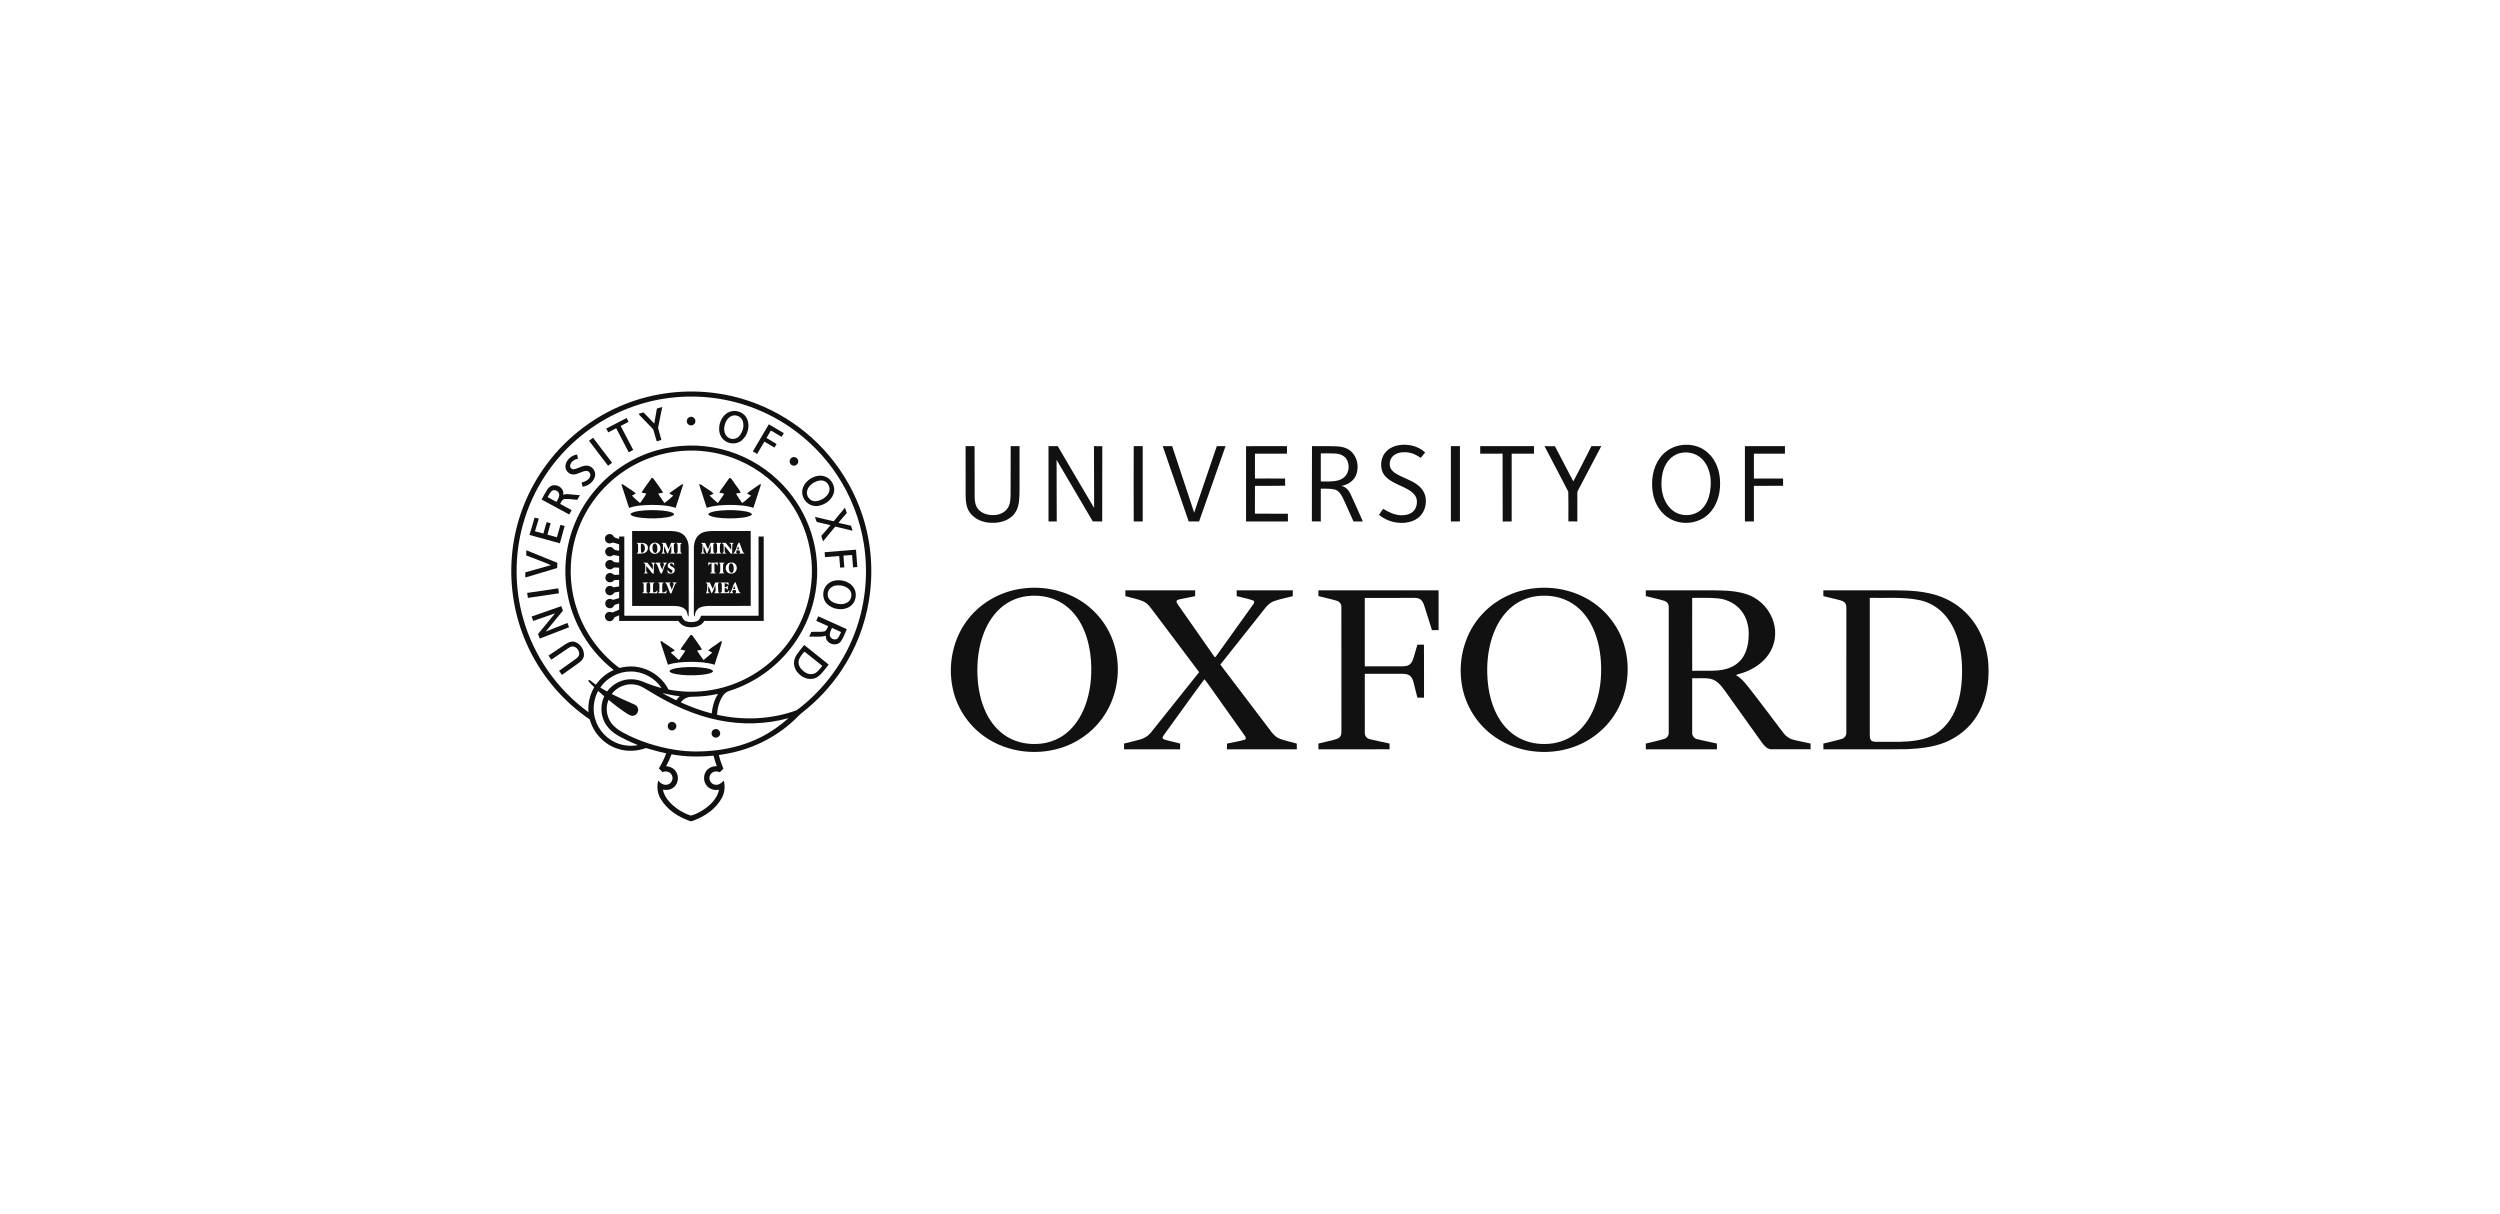 <svg width="206" height="100" viewBox="0 0 206 100" fill="none" xmlns="http://www.w3.org/2000/svg">
<g clip-path="url(#clip0_133_75)">
<path d="M51.438 33.325C53.846 32.354 56.512 32.042 59.081 32.411C62.656 32.91 66.01 34.788 68.324 37.556C69.55 39.01 70.493 40.702 71.079 42.512C71.805 44.74 71.978 47.141 71.605 49.454C71.274 51.523 70.492 53.52 69.323 55.261C68.43 56.597 67.315 57.782 66.043 58.764C65.933 58.849 65.837 58.949 65.74 59.048C64.211 60.602 62.198 61.657 60.06 62.073C59.787 62.129 59.511 62.173 59.235 62.213C59.325 62.599 59.456 62.974 59.607 63.341C59.507 63.44 59.407 63.54 59.307 63.639C59.038 63.489 58.66 63.573 58.52 63.858C58.338 64.173 58.559 64.613 58.918 64.66C59.208 64.714 59.46 64.522 59.642 64.319C59.758 64.794 59.721 65.311 59.482 65.744C59.013 66.621 58.149 67.224 57.239 67.579C57.108 67.621 56.97 67.711 56.832 67.645C55.874 67.312 54.958 66.715 54.438 65.823C54.167 65.375 54.108 64.827 54.235 64.323C54.417 64.549 54.709 64.731 55.008 64.648C55.323 64.572 55.51 64.189 55.37 63.895C55.252 63.604 54.876 63.479 54.603 63.627C54.495 63.529 54.392 63.426 54.29 63.322C54.523 62.922 54.741 62.51 54.897 62.073C54.332 61.962 53.78 61.794 53.227 61.639C52.501 61.903 51.692 61.948 50.951 61.715C49.817 61.378 48.904 60.424 48.598 59.284C46.317 57.734 44.485 55.533 43.378 53.007C42.401 50.795 41.987 48.34 42.172 45.929C42.364 43.346 43.261 40.822 44.735 38.692C46.38 36.299 48.742 34.405 51.438 33.325ZM55.166 32.788C52.529 33.112 49.993 34.197 47.93 35.87C45.605 37.739 43.88 40.346 43.088 43.224C42.384 45.755 42.395 48.479 43.119 51.004C43.986 54.069 45.915 56.817 48.493 58.686C48.429 57.971 48.602 57.244 48.964 56.625C48.789 56.459 48.621 56.287 48.461 56.106C48.5 56.077 48.538 56.049 48.577 56.022C48.742 56.165 48.921 56.292 49.102 56.417C49.471 55.892 49.98 55.47 50.566 55.209C49.405 54.299 48.439 53.139 47.761 51.827C46.864 50.128 46.463 48.17 46.618 46.255C46.77 44.226 47.549 42.251 48.815 40.659C50.152 38.965 52.026 37.701 54.102 37.111C55.818 36.621 57.659 36.58 59.393 36.998C61.152 37.418 62.792 38.312 64.103 39.558C65.215 40.611 66.093 41.912 66.645 43.341C67.232 44.851 67.45 46.5 67.286 48.111C67.096 50.034 66.342 51.894 65.15 53.415C63.877 55.047 62.108 56.29 60.134 56.918C59.918 56.977 59.727 57.109 59.597 57.291C59.262 57.755 59.131 58.333 59.077 58.894C61.245 59.383 63.559 59.29 65.651 58.521C67.912 56.836 69.65 54.456 70.569 51.789C71.337 49.571 71.546 47.163 71.186 44.844C70.87 42.797 70.098 40.824 68.948 39.103C67.336 36.679 64.975 34.759 62.266 33.688C60.026 32.794 57.558 32.489 55.166 32.788ZM55.274 37.273C53.34 37.599 51.514 38.527 50.1 39.884C48.604 41.307 47.567 43.206 47.194 45.237C46.873 46.941 47.01 48.729 47.593 50.363C48.229 52.172 49.403 53.785 50.923 54.953C50.979 54.99 51.037 55.059 51.113 55.025C51.696 54.877 52.315 54.878 52.895 55.041C53.829 55.294 54.646 55.952 55.084 56.817C57.09 57.208 59.216 56.958 61.075 56.106C62.835 55.306 64.349 53.978 65.378 52.341C66.594 50.426 67.111 48.084 66.825 45.835C66.626 44.209 66.011 42.638 65.058 41.306C64.01 39.835 62.558 38.654 60.899 37.94C59.143 37.176 57.161 36.944 55.274 37.273ZM49.463 56.653C49.647 56.763 49.832 56.872 50.02 56.978C50.481 56.347 51.249 55.949 52.034 55.971C52.413 55.969 52.782 56.077 53.126 56.231C53.577 56.418 54.04 56.574 54.513 56.693C53.959 55.858 52.977 55.324 51.973 55.331C50.985 55.321 50.019 55.839 49.463 56.653ZM50.406 57.187C50.959 57.464 51.519 57.726 52.089 57.966C52.254 58.039 52.451 58.103 52.532 58.28C52.672 58.541 52.514 58.902 52.223 58.968C52.008 59.034 51.815 58.891 51.642 58.787C51.118 58.446 50.622 58.065 50.145 57.663C49.921 58.181 49.952 58.799 50.203 59.301C50.438 59.773 50.868 60.113 51.326 60.355C52.646 61.077 54.101 61.533 55.582 61.777C56.751 61.973 57.946 61.956 59.12 61.81C60.353 61.653 61.567 61.311 62.679 60.75C63.514 60.334 64.282 59.794 64.977 59.174C63.098 59.693 61.099 59.741 59.193 59.341C57.196 58.935 55.32 58.07 53.593 57.005C53.195 56.785 52.821 56.487 52.359 56.418C51.63 56.279 50.846 56.591 50.406 57.187ZM49.285 56.932C48.978 57.514 48.851 58.192 48.955 58.844C49.094 59.84 49.766 60.738 50.677 61.161C51.262 61.444 51.933 61.509 52.57 61.401C51.901 61.114 51.223 60.83 50.62 60.415C50.218 60.125 49.882 59.729 49.709 59.261C49.477 58.654 49.517 57.958 49.788 57.371C49.621 57.223 49.456 57.074 49.285 56.932ZM54.577 57.114C54.952 57.321 55.334 57.511 55.718 57.699C55.805 57.58 55.903 57.469 56.013 57.37C55.529 57.32 55.053 57.213 54.577 57.114ZM57.017 57.413C56.66 57.41 56.304 57.58 56.1 57.876C56.919 58.253 57.772 58.56 58.645 58.789C58.701 58.223 58.853 57.654 59.171 57.176C58.463 57.327 57.74 57.408 57.017 57.413ZM54.888 63.128C55.139 63.157 55.394 63.238 55.574 63.424C55.963 63.796 55.951 64.494 55.547 64.85C55.3 65.075 54.944 65.129 54.623 65.072C54.726 65.56 55.03 65.978 55.391 66.311C55.827 66.711 56.351 67.018 56.913 67.205C57.264 67.137 57.588 66.945 57.897 66.765C58.512 66.373 59.098 65.813 59.25 65.071C58.904 65.141 58.518 65.053 58.274 64.788C57.902 64.405 57.931 63.709 58.345 63.368C58.542 63.196 58.808 63.132 59.065 63.131C58.964 62.846 58.864 62.561 58.797 62.266C57.644 62.382 56.475 62.363 55.332 62.158C55.212 62.493 55.062 62.817 54.888 63.128Z" fill="#111111"/>
<path d="M54.128 33.663C54.274 33.616 54.422 33.575 54.57 33.534C54.458 34.109 54.329 34.681 54.226 35.258C54.3 35.592 54.414 35.916 54.503 36.247C54.374 36.285 54.244 36.324 54.116 36.365C54.017 36.073 53.946 35.771 53.856 35.475C53.833 35.372 53.749 35.301 53.681 35.227C53.367 34.908 53.063 34.579 52.748 34.261C52.703 34.211 52.648 34.164 52.627 34.098C52.758 34.055 52.891 34.02 53.022 33.979C53.323 34.282 53.613 34.595 53.911 34.9C53.981 34.488 54.063 34.077 54.128 33.663Z" fill="#111111"/>
<path d="M60.298 33.884C60.795 33.781 61.349 34.041 61.558 34.51C61.821 35.106 61.621 35.859 61.131 36.278C60.812 36.555 60.335 36.608 59.951 36.443C59.541 36.277 59.271 35.854 59.259 35.417C59.218 34.762 59.613 34.016 60.298 33.884ZM60.348 34.255C59.969 34.374 59.758 34.766 59.693 35.136C59.63 35.467 59.712 35.864 60.012 36.056C60.298 36.254 60.715 36.181 60.931 35.913C61.202 35.585 61.342 35.114 61.204 34.7C61.094 34.356 60.693 34.145 60.348 34.255Z" fill="#111111"/>
<path d="M56.825 34.365C57.071 34.264 57.36 34.512 57.293 34.771C57.252 35.029 56.901 35.149 56.712 34.968C56.508 34.805 56.575 34.443 56.825 34.365Z" fill="#111111"/>
<path d="M49.955 35.314C50.514 35.024 51.073 34.733 51.632 34.442C51.686 34.548 51.739 34.654 51.793 34.759C51.575 34.87 51.359 34.984 51.143 35.098C51.488 35.755 51.825 36.417 52.175 37.071C52.054 37.14 51.931 37.206 51.808 37.27C51.462 36.609 51.118 35.948 50.774 35.287C50.556 35.402 50.338 35.517 50.119 35.628C50.064 35.524 50.009 35.419 49.955 35.314Z" fill="#111111"/>
<path d="M62.035 37.195C62.471 36.449 62.911 35.707 63.35 34.963C63.762 35.205 64.174 35.449 64.587 35.691C64.527 35.793 64.466 35.895 64.406 35.997C64.112 35.822 63.817 35.65 63.522 35.477C63.401 35.681 63.284 35.887 63.158 36.089C63.433 36.26 63.718 36.414 63.992 36.589C63.931 36.685 63.873 36.783 63.816 36.88C63.538 36.719 63.261 36.556 62.984 36.391C62.785 36.728 62.587 37.065 62.389 37.402C62.272 37.331 62.154 37.262 62.035 37.195Z" fill="#111111"/>
<path d="M48.535 36.316C48.647 36.236 48.758 36.153 48.869 36.072C49.384 36.763 49.914 37.441 50.434 38.129C50.325 38.212 50.216 38.296 50.107 38.38C49.582 37.693 49.051 37.01 48.535 36.316Z" fill="#111111"/>
<path d="M115.158 36.702C115.948 36.54 116.829 36.723 117.431 37.279C117.317 37.434 117.189 37.578 117.071 37.731C116.725 37.48 116.32 37.297 115.89 37.268C115.519 37.24 115.113 37.299 114.82 37.547C114.537 37.781 114.439 38.2 114.568 38.54C114.645 38.731 114.801 38.878 114.97 38.99C115.536 39.354 116.207 39.523 116.756 39.917C117.117 40.174 117.405 40.559 117.471 41.005C117.547 41.517 117.417 42.071 117.072 42.463C116.821 42.754 116.467 42.938 116.096 43.022C115.24 43.215 114.307 42.982 113.631 42.427C113.744 42.261 113.859 42.095 113.967 41.925C114.401 42.193 114.879 42.423 115.396 42.456C115.736 42.468 116.103 42.415 116.379 42.2C116.688 41.959 116.799 41.532 116.737 41.158C116.679 40.845 116.441 40.605 116.185 40.435C115.573 40.032 114.824 39.862 114.268 39.369C113.705 38.879 113.664 37.956 114.09 37.365C114.341 37.014 114.741 36.792 115.158 36.702Z" fill="#111111"/>
<path d="M138.604 36.67C139.256 36.59 139.945 36.726 140.484 37.11C141.236 37.631 141.642 38.534 141.719 39.426C141.811 40.435 141.579 41.534 140.859 42.282C140.057 43.134 138.671 43.324 137.65 42.771C136.847 42.347 136.341 41.497 136.193 40.618C136.029 39.629 136.179 38.542 136.785 37.721C137.211 37.137 137.887 36.751 138.604 36.67ZM138.406 37.345C138.036 37.441 137.704 37.665 137.468 37.965C137.137 38.379 136.977 38.905 136.924 39.426C136.867 40.005 136.919 40.606 137.146 41.146C137.308 41.535 137.569 41.889 137.919 42.127C138.597 42.602 139.61 42.541 140.211 41.964C140.599 41.598 140.807 41.08 140.901 40.563C141.004 39.956 140.996 39.318 140.799 38.729C140.655 38.297 140.393 37.895 140.019 37.628C139.561 37.295 138.949 37.204 138.406 37.345Z" fill="#111111"/>
<path d="M79.565 36.762C79.811 36.762 80.057 36.765 80.303 36.759C80.318 38.172 80.3 39.586 80.312 41C80.313 41.365 80.395 41.755 80.662 42.022C81.035 42.397 81.607 42.495 82.113 42.422C82.53 42.364 82.931 42.115 83.116 41.728C83.253 41.434 83.263 41.102 83.273 40.783C83.284 39.442 83.269 38.101 83.281 36.76C83.524 36.764 83.766 36.762 84.01 36.762C84.01 37.688 84.009 38.612 84.01 39.538C84 40.153 84.036 40.771 83.956 41.383C83.902 41.805 83.735 42.226 83.416 42.518C82.957 42.953 82.299 43.105 81.683 43.081C81.02 43.064 80.327 42.802 79.926 42.253C79.628 41.848 79.573 41.328 79.568 40.84C79.561 39.481 79.567 38.122 79.565 36.762Z" fill="#111111"/>
<path d="M86.397 36.763C86.651 36.763 86.905 36.762 87.159 36.764C88.159 38.46 89.145 40.166 90.156 41.856C90.16 40.158 90.144 38.46 90.142 36.763C90.37 36.763 90.599 36.76 90.829 36.767C90.819 38.834 90.832 40.902 90.822 42.97C90.562 42.965 90.303 42.971 90.045 42.964C89.056 41.269 88.062 39.578 87.062 37.891C87.064 39.584 87.079 41.277 87.076 42.97C86.85 42.966 86.623 42.967 86.397 42.968C86.397 40.899 86.397 38.831 86.397 36.763Z" fill="#111111"/>
<path d="M93.418 42.971C93.41 40.901 93.41 38.83 93.419 36.76C93.665 36.766 93.913 36.763 94.16 36.764C94.161 38.831 94.161 40.9 94.16 42.968C93.913 42.968 93.665 42.965 93.418 42.971Z" fill="#111111"/>
<path d="M95.809 36.762C96.068 36.762 96.328 36.762 96.587 36.762C97.192 38.589 97.793 40.416 98.399 42.242C99.018 40.414 99.64 38.587 100.265 36.761C100.504 36.763 100.745 36.762 100.985 36.762C100.259 38.83 99.53 40.898 98.805 42.967C98.52 42.968 98.234 42.968 97.948 42.967C97.236 40.898 96.521 38.831 95.809 36.762Z" fill="#111111"/>
<path d="M102.674 36.765C103.798 36.76 104.922 36.769 106.046 36.76C106.054 36.968 106.052 37.176 106.048 37.384C105.169 37.38 104.288 37.384 103.408 37.382C103.407 38.065 103.408 38.747 103.408 39.429C104.236 39.432 105.064 39.423 105.893 39.434C105.887 39.631 105.887 39.827 105.894 40.024C105.066 40.045 104.237 40.028 103.408 40.033C103.406 40.798 103.411 41.563 103.406 42.327C104.312 42.336 105.218 42.327 106.125 42.331C106.124 42.544 106.124 42.756 106.125 42.968C104.974 42.967 103.824 42.97 102.674 42.966C102.677 40.899 102.676 38.832 102.674 36.765Z" fill="#111111"/>
<path d="M108.098 42.963C108.11 40.895 108.091 38.826 108.108 36.758C108.786 36.771 109.464 36.75 110.143 36.777C110.568 36.799 111.019 36.898 111.337 37.203C111.85 37.667 111.987 38.453 111.764 39.093C111.577 39.62 111.053 39.961 110.515 40.041C110.887 40.092 111.142 40.401 111.29 40.723C111.641 41.465 111.963 42.219 112.299 42.967C112.043 42.968 111.786 42.964 111.53 42.971C111.233 42.339 110.971 41.691 110.668 41.061C110.52 40.765 110.333 40.436 109.991 40.339C109.615 40.24 109.219 40.276 108.834 40.268C108.834 41.168 108.834 42.068 108.834 42.967C108.588 42.966 108.343 42.97 108.098 42.963ZM108.834 37.358C108.834 38.13 108.834 38.903 108.834 39.675C109.306 39.668 109.786 39.707 110.248 39.589C110.541 39.515 110.818 39.337 110.97 39.069C111.192 38.69 111.178 38.186 110.941 37.817C110.74 37.521 110.377 37.387 110.031 37.369C109.633 37.346 109.233 37.364 108.834 37.358Z" fill="#111111"/>
<path d="M119.551 36.763C119.8 36.763 120.049 36.763 120.298 36.763C120.298 38.831 120.298 40.899 120.298 42.968C120.049 42.968 119.8 42.968 119.551 42.967C119.551 40.899 119.551 38.831 119.551 36.763Z" fill="#111111"/>
<path d="M121.969 36.764C123.447 36.763 124.924 36.763 126.401 36.763C126.401 36.969 126.401 37.176 126.401 37.382C125.788 37.381 125.175 37.383 124.563 37.381C124.561 39.243 124.562 41.106 124.562 42.968C124.315 42.969 124.068 42.964 123.823 42.973C123.804 41.109 123.826 39.243 123.812 37.379C123.198 37.386 122.583 37.38 121.969 37.382C121.969 37.176 121.969 36.97 121.969 36.764Z" fill="#111111"/>
<path d="M127.268 36.763C127.553 36.764 127.839 36.759 128.125 36.767C128.623 37.736 129.139 38.695 129.64 39.662C130.16 38.708 130.634 37.729 131.134 36.763C131.403 36.762 131.673 36.763 131.944 36.763C131.3 37.989 130.656 39.215 130.013 40.441C129.968 40.513 129.971 40.599 129.972 40.681C129.974 41.443 129.972 42.205 129.973 42.967C129.726 42.967 129.479 42.971 129.233 42.964C129.234 42.148 129.246 41.331 129.227 40.516C128.589 39.258 127.914 38.018 127.268 36.763Z" fill="#111111"/>
<path d="M143.781 36.763C144.881 36.763 145.98 36.763 147.079 36.763C147.078 36.969 147.078 37.176 147.079 37.382C146.227 37.382 145.375 37.382 144.522 37.382C144.522 38.064 144.523 38.746 144.522 39.429C145.323 39.433 146.125 39.423 146.927 39.433C146.921 39.631 146.921 39.83 146.926 40.028C146.125 40.039 145.323 40.029 144.522 40.033C144.523 41.011 144.522 41.989 144.522 42.968C144.275 42.968 144.028 42.968 143.781 42.968C143.781 40.899 143.781 38.831 143.781 36.763Z" fill="#111111"/>
<path d="M46.597 38.348C46.666 37.88 47.094 37.513 47.555 37.451C47.582 37.567 47.604 37.683 47.625 37.8C47.337 37.849 47.038 38.041 46.98 38.345C46.94 38.535 47.136 38.712 47.322 38.663C47.67 38.59 47.976 38.353 48.343 38.366C48.782 38.369 49.139 38.837 49.024 39.262C48.903 39.72 48.465 40.039 48.01 40.111C47.982 39.995 47.954 39.88 47.924 39.765C48.201 39.688 48.519 39.562 48.621 39.266C48.713 39.051 48.53 38.776 48.291 38.802C47.929 38.832 47.626 39.088 47.259 39.097C46.874 39.113 46.534 38.728 46.597 38.348Z" fill="#111111"/>
<path d="M65.264 37.698C65.487 37.577 65.789 37.765 65.777 38.019C65.788 38.288 65.448 38.473 65.229 38.316C64.999 38.182 65.021 37.805 65.264 37.698Z" fill="#111111"/>
<path d="M67.232 39.244C67.488 39.175 67.768 39.174 68.015 39.276C68.55 39.487 68.879 40.14 68.684 40.69C68.498 41.221 67.977 41.59 67.434 41.683C67.018 41.758 66.57 41.576 66.328 41.228C66.114 40.942 66.038 40.553 66.155 40.212C66.315 39.73 66.754 39.381 67.232 39.244ZM67.396 39.625C66.996 39.746 66.598 40.035 66.501 40.462C66.402 40.88 66.768 41.337 67.204 41.3C67.628 41.265 68.049 41.024 68.265 40.652C68.453 40.334 68.336 39.892 68.029 39.694C67.844 39.57 67.604 39.567 67.396 39.625Z" fill="#111111"/>
<path d="M53.682 39.401C53.712 39.398 53.772 39.391 53.802 39.388C54.092 39.781 54.379 40.177 54.646 40.586C54.51 40.619 54.373 40.645 54.237 40.675C54.389 40.946 54.579 41.193 54.75 41.452C55.008 41.265 55.251 41.057 55.481 40.838C55.376 40.783 55.268 40.736 55.166 40.676C55.178 40.602 55.252 40.569 55.304 40.528C55.559 40.352 55.813 40.174 56.065 39.994C56.135 39.943 56.211 39.896 56.302 39.895C56.106 40.551 55.879 41.197 55.671 41.849C55.025 41.629 54.332 41.611 53.656 41.605C53.045 41.624 52.416 41.641 51.835 41.851C51.616 41.203 51.403 40.554 51.197 39.901C51.366 39.891 51.481 40.034 51.616 40.111C51.873 40.302 52.172 40.443 52.397 40.674C52.288 40.725 52.175 40.77 52.076 40.84C52.276 41.066 52.517 41.252 52.74 41.455C52.922 41.2 53.118 40.95 53.258 40.669C53.124 40.644 52.989 40.621 52.857 40.587C53.113 40.179 53.41 39.798 53.682 39.401Z" fill="#111111"/>
<path d="M59.523 40.202C59.715 39.93 59.91 39.659 60.1 39.385C60.282 39.38 60.336 39.583 60.437 39.697C60.632 40.002 60.884 40.272 61.042 40.599C60.91 40.622 60.779 40.644 60.648 40.67C60.788 40.948 60.989 41.188 61.154 41.45C61.418 41.271 61.654 41.054 61.889 40.84C61.782 40.781 61.671 40.729 61.56 40.677C61.67 40.527 61.843 40.447 61.988 40.337C62.197 40.197 62.392 40.036 62.609 39.909C62.635 39.908 62.687 39.906 62.713 39.905C62.505 40.554 62.288 41.2 62.078 41.848C61.445 41.632 60.767 41.613 60.104 41.605C59.478 41.619 58.836 41.642 58.238 41.849C58.027 41.2 57.812 40.554 57.604 39.905C57.794 39.894 57.926 40.065 58.082 40.15C58.318 40.33 58.604 40.451 58.798 40.678C58.687 40.726 58.577 40.777 58.47 40.834C58.686 41.037 58.898 41.246 59.127 41.432L59.167 41.429C59.35 41.196 59.5 40.941 59.672 40.7C59.553 40.628 59.411 40.625 59.278 40.601C59.328 40.45 59.434 40.33 59.523 40.202Z" fill="#111111"/>
<path d="M45.089 40.349C45.208 40.161 45.395 39.994 45.628 39.984C46.055 39.935 46.522 40.33 46.403 40.78C46.605 40.679 46.833 40.725 47.049 40.74C47.296 40.763 47.544 40.78 47.791 40.806C47.712 40.928 47.641 41.055 47.575 41.185C47.233 41.167 46.892 41.102 46.55 41.116C46.332 41.129 46.249 41.359 46.156 41.521C46.474 41.689 46.788 41.864 47.104 42.037C47.039 42.157 46.973 42.276 46.904 42.394C46.148 41.978 45.389 41.566 44.627 41.16C44.777 40.888 44.921 40.611 45.089 40.349ZM45.468 40.452C45.312 40.59 45.232 40.79 45.123 40.963C45.365 41.096 45.609 41.227 45.854 41.358C45.949 41.176 46.073 40.995 46.082 40.782C46.088 40.493 45.704 40.269 45.468 40.452Z" fill="#111111"/>
<path d="M69.624 41.832C69.678 41.977 69.727 42.124 69.777 42.271C69.557 42.549 69.296 42.795 69.091 43.085C69.436 43.157 69.781 43.234 70.124 43.319C70.164 43.458 70.21 43.596 70.255 43.734C69.78 43.616 69.305 43.502 68.829 43.39C68.495 43.794 68.152 44.191 67.824 44.6C67.764 44.455 67.715 44.306 67.674 44.155C67.933 43.867 68.183 43.57 68.433 43.273C68.06 43.178 67.68 43.112 67.31 43.01C67.227 42.888 67.209 42.727 67.154 42.589C67.671 42.704 68.182 42.846 68.701 42.951C68.998 42.57 69.324 42.211 69.624 41.832Z" fill="#111111"/>
<path d="M52.672 42.102C53.311 42.016 53.959 42.013 54.6 42.074C54.883 42.109 55.174 42.139 55.436 42.26C55.517 42.284 55.59 42.4 55.49 42.454C55.319 42.567 55.108 42.596 54.909 42.635C54.261 42.732 53.599 42.737 52.945 42.679C52.659 42.648 52.367 42.616 52.1 42.504C52.027 42.48 51.985 42.413 51.938 42.359C52.136 42.175 52.418 42.148 52.672 42.102Z" fill="#111111"/>
<path d="M58.454 42.272C58.732 42.133 59.05 42.106 59.354 42.069C60.056 42.011 60.769 42.013 61.463 42.142C61.645 42.189 61.875 42.211 61.971 42.398C61.752 42.577 61.462 42.61 61.192 42.653C60.471 42.742 59.737 42.741 59.018 42.638C58.808 42.595 58.576 42.572 58.401 42.436C58.328 42.386 58.396 42.297 58.454 42.272Z" fill="#111111"/>
<path d="M43.629 44.08C43.771 43.602 43.916 43.125 44.054 42.646C44.169 42.675 44.284 42.705 44.398 42.736C44.294 43.084 44.188 43.43 44.083 43.776C44.315 43.835 44.545 43.901 44.776 43.965C44.869 43.65 44.94 43.328 45.053 43.021C45.16 43.054 45.267 43.087 45.374 43.119C45.286 43.432 45.197 43.744 45.109 44.057C45.37 44.125 45.63 44.2 45.891 44.271C45.985 43.93 46.085 43.592 46.177 43.251C46.294 43.28 46.41 43.312 46.526 43.343C46.4 43.819 46.265 44.293 46.135 44.768C45.301 44.535 44.464 44.312 43.629 44.08Z" fill="#111111"/>
<path d="M52.086 43.752C53.062 43.752 54.039 43.752 55.015 43.752C55.407 43.758 55.828 43.751 56.175 43.96C56.574 44.195 56.744 44.677 56.746 45.12C56.752 46.91 56.745 48.7 56.749 50.489C56.75 50.602 56.745 50.715 56.729 50.826C56.618 50.661 56.655 50.437 56.519 50.282C56.286 49.969 55.858 49.94 55.501 49.93C54.363 49.926 53.225 49.927 52.088 49.929C52.084 47.87 52.088 45.811 52.086 43.752ZM52.462 44.732C52.489 44.762 52.543 44.822 52.57 44.852C52.587 45.051 52.582 45.252 52.575 45.452C52.586 45.535 52.489 45.563 52.446 45.615C52.695 45.607 52.971 45.66 53.194 45.52C53.452 45.367 53.464 44.916 53.176 44.788C52.951 44.696 52.699 44.741 52.462 44.732ZM53.778 44.753C53.448 44.889 53.415 45.424 53.74 45.584C54.033 45.752 54.446 45.521 54.423 45.175C54.457 44.841 54.069 44.605 53.778 44.753ZM54.505 44.733C54.549 44.785 54.653 44.812 54.637 44.898C54.638 45.08 54.626 45.261 54.606 45.442C54.609 45.524 54.529 45.564 54.481 45.617C54.607 45.618 54.735 45.622 54.859 45.596C54.825 45.576 54.756 45.537 54.721 45.518C54.701 45.346 54.715 45.172 54.721 45C54.829 45.191 54.883 45.407 54.979 45.604C54.995 45.602 55.028 45.598 55.044 45.597C55.145 45.382 55.204 45.15 55.315 44.94C55.32 45.133 55.319 45.327 55.316 45.52C55.283 45.544 55.219 45.589 55.186 45.612C55.344 45.617 55.501 45.617 55.659 45.616C55.631 45.586 55.574 45.525 55.545 45.495C55.526 45.281 55.52 45.064 55.526 44.849C55.556 44.819 55.616 44.76 55.646 44.73C55.529 44.731 55.412 44.732 55.296 44.731C55.227 44.91 55.157 45.089 55.09 45.268C55.006 45.09 54.927 44.91 54.849 44.73C54.734 44.731 54.62 44.732 54.505 44.733ZM55.714 44.733C55.886 44.819 55.83 45.017 55.84 45.172C55.83 45.328 55.886 45.524 55.716 45.616C55.875 45.616 56.033 45.616 56.191 45.617C56.163 45.587 56.107 45.527 56.078 45.497C56.062 45.282 56.064 45.064 56.077 44.849C56.106 44.823 56.164 44.771 56.193 44.744C56.033 44.727 55.873 44.728 55.714 44.733ZM53.011 46.365C53.06 46.419 53.158 46.446 53.163 46.529C53.182 46.735 53.169 46.942 53.158 47.148C53.127 47.173 53.066 47.221 53.035 47.245C53.163 47.253 53.292 47.253 53.419 47.235C53.146 47.161 53.286 46.829 53.252 46.627C53.431 46.825 53.586 47.045 53.753 47.253C53.781 47.258 53.837 47.269 53.865 47.274C53.898 46.999 53.843 46.716 53.904 46.445L54.025 46.408C53.904 46.338 53.762 46.368 53.629 46.367C53.872 46.452 53.775 46.729 53.795 46.924C53.634 46.744 53.489 46.551 53.337 46.364C53.228 46.365 53.12 46.364 53.011 46.365ZM54.053 46.426C54.282 46.647 54.263 47.039 54.468 47.268L54.528 47.254C54.689 46.964 54.707 46.581 54.979 46.365C54.856 46.365 54.732 46.365 54.609 46.364C54.638 46.39 54.696 46.442 54.725 46.468C54.682 46.629 54.623 46.785 54.566 46.942C54.481 46.785 54.425 46.616 54.364 46.449C54.396 46.429 54.462 46.389 54.493 46.369C54.335 46.365 54.177 46.365 54.019 46.359C54.027 46.375 54.045 46.409 54.053 46.426ZM55.138 46.396C55.007 46.471 54.968 46.677 55.083 46.782C55.174 46.86 55.29 46.901 55.382 46.978C55.445 47.061 55.397 47.201 55.285 47.202C55.141 47.19 55.093 47.029 54.985 46.956C54.995 47.046 55.011 47.135 55.028 47.224C55.162 47.261 55.312 47.298 55.443 47.232C55.589 47.172 55.651 46.976 55.569 46.843C55.483 46.716 55.307 46.698 55.213 46.581C55.158 46.48 55.29 46.372 55.382 46.429C55.451 46.485 55.502 46.56 55.561 46.626C55.554 46.542 55.547 46.458 55.539 46.373C55.406 46.352 55.259 46.318 55.138 46.396ZM52.901 48.008C52.934 48.029 53 48.071 53.033 48.093C53.042 48.323 53.041 48.554 53.035 48.784C52.99 48.813 52.945 48.843 52.901 48.872C53.064 48.886 53.227 48.885 53.391 48.884C53.353 48.84 53.302 48.806 53.277 48.754C53.26 48.535 53.272 48.316 53.274 48.098C53.317 48.065 53.36 48.032 53.403 47.998C53.235 47.996 53.068 47.995 52.901 48.008ZM53.442 48.004C53.484 48.031 53.526 48.059 53.569 48.087C53.578 48.317 53.591 48.55 53.566 48.78C53.535 48.803 53.471 48.848 53.439 48.87C53.67 48.895 53.903 48.878 54.135 48.887C54.156 48.798 54.174 48.708 54.189 48.618C54.094 48.742 53.987 48.854 53.815 48.806C53.81 48.589 53.8 48.37 53.815 48.152C53.813 48.074 53.898 48.043 53.942 47.993C53.775 47.998 53.608 47.996 53.442 48.004ZM54.205 48.002C54.247 48.033 54.29 48.065 54.333 48.097C54.336 48.317 54.347 48.538 54.331 48.758C54.3 48.788 54.236 48.85 54.205 48.881C54.437 48.884 54.669 48.884 54.902 48.883C54.918 48.795 54.933 48.707 54.946 48.619C54.853 48.742 54.747 48.851 54.578 48.812C54.57 48.593 54.561 48.373 54.575 48.155C54.571 48.076 54.657 48.043 54.701 47.993C54.535 47.998 54.37 47.998 54.205 48.002ZM54.786 47.995C54.841 48.048 54.912 48.092 54.94 48.168C55.04 48.404 55.124 48.647 55.216 48.886C55.242 48.89 55.294 48.899 55.319 48.902C55.422 48.657 55.505 48.403 55.618 48.161C55.65 48.089 55.722 48.047 55.778 47.995C55.649 47.998 55.521 47.998 55.392 47.997C55.426 48.022 55.492 48.069 55.526 48.094C55.469 48.26 55.413 48.427 55.356 48.593C55.285 48.429 55.223 48.26 55.157 48.093C55.188 48.069 55.249 48.02 55.279 47.996C55.114 47.998 54.95 47.999 54.786 47.995Z" fill="#111111"/>
<path d="M57.624 44.048C57.936 43.785 58.365 43.762 58.754 43.753C59.789 43.75 60.824 43.753 61.859 43.752C61.861 45.809 61.855 47.866 61.861 49.923C60.861 49.934 59.861 49.925 58.86 49.928C58.476 49.933 58.073 49.9 57.709 50.047C57.479 50.137 57.309 50.355 57.277 50.599C57.248 50.665 57.276 50.775 57.194 50.806C57.18 50.736 57.173 50.667 57.174 50.596C57.177 48.79 57.173 46.983 57.176 45.176C57.173 44.764 57.292 44.316 57.624 44.048ZM57.758 44.732C57.804 44.768 57.847 44.807 57.886 44.85C57.894 45.047 57.878 45.243 57.857 45.439C57.861 45.521 57.783 45.562 57.736 45.617C57.852 45.616 57.967 45.616 58.083 45.617L58.086 45.578C58.057 45.563 58 45.53 57.971 45.514C57.953 45.343 57.965 45.17 57.974 44.998C58.079 45.19 58.134 45.403 58.228 45.6C58.245 45.6 58.278 45.599 58.294 45.598C58.394 45.383 58.456 45.151 58.566 44.94C58.57 45.134 58.57 45.327 58.566 45.521C58.534 45.544 58.471 45.59 58.439 45.612C58.596 45.617 58.754 45.617 58.912 45.616C58.883 45.586 58.825 45.525 58.796 45.495C58.776 45.279 58.772 45.062 58.776 44.845C58.808 44.817 58.872 44.76 58.904 44.732C58.785 44.732 58.666 44.732 58.547 44.731C58.479 44.905 58.413 45.08 58.347 45.254C58.248 45.089 58.178 44.91 58.105 44.734C57.989 44.731 57.873 44.732 57.758 44.732ZM58.973 44.732C59 44.763 59.054 44.826 59.082 44.858C59.095 45.069 59.096 45.283 59.081 45.495C59.052 45.525 58.993 45.585 58.963 45.616C59.125 45.616 59.286 45.616 59.449 45.617C59.419 45.587 59.359 45.528 59.329 45.498C59.313 45.284 59.314 45.068 59.328 44.853C59.358 44.823 59.417 44.762 59.446 44.731C59.289 44.731 59.13 44.731 58.973 44.732ZM59.47 44.735C59.522 44.771 59.571 44.812 59.615 44.858C59.639 45.035 59.63 45.215 59.625 45.392C59.639 45.492 59.581 45.563 59.493 45.602C59.625 45.625 59.761 45.624 59.892 45.592C59.851 45.578 59.77 45.548 59.728 45.533C59.708 45.356 59.706 45.177 59.714 44.999C59.839 45.135 59.95 45.285 60.063 45.432C60.136 45.522 60.199 45.644 60.333 45.641C60.339 45.392 60.324 45.144 60.343 44.896C60.336 44.811 60.43 44.784 60.477 44.732C60.346 44.731 60.215 44.732 60.085 44.734C60.135 44.769 60.185 44.805 60.233 44.843C60.258 44.992 60.249 45.144 60.254 45.294C60.094 45.109 59.947 44.914 59.789 44.728C59.682 44.73 59.576 44.732 59.47 44.735ZM60.412 45.616C60.535 45.617 60.658 45.615 60.782 45.611C60.749 45.591 60.684 45.548 60.651 45.527C60.67 45.468 60.689 45.409 60.707 45.35C60.781 45.349 60.855 45.347 60.928 45.346C60.95 45.408 60.97 45.47 60.991 45.533C60.963 45.553 60.906 45.592 60.877 45.611C61.036 45.618 61.195 45.617 61.355 45.615C61.3 45.561 61.228 45.519 61.203 45.443C61.102 45.204 61.035 44.953 60.93 44.715L60.866 44.721C60.675 44.997 60.682 45.393 60.412 45.616ZM58.367 46.335C58.364 46.436 58.362 46.537 58.362 46.638C58.422 46.529 58.495 46.426 58.632 46.421C58.638 46.665 58.638 46.909 58.63 47.152C58.594 47.174 58.523 47.219 58.487 47.242C58.666 47.254 58.846 47.254 59.026 47.241C58.988 47.219 58.911 47.175 58.873 47.154C58.865 46.909 58.864 46.665 58.872 46.421C59.006 46.423 59.077 46.532 59.145 46.632C59.145 46.536 59.141 46.441 59.134 46.345C58.879 46.367 58.619 46.388 58.367 46.335ZM59.217 46.368C59.26 46.402 59.304 46.436 59.348 46.47C59.344 46.691 59.362 46.913 59.34 47.133C59.311 47.162 59.255 47.219 59.227 47.248C59.388 47.251 59.549 47.252 59.71 47.244C59.679 47.22 59.616 47.173 59.585 47.149C59.581 46.941 59.573 46.732 59.585 46.524C59.575 46.444 59.665 46.415 59.707 46.364C59.543 46.364 59.38 46.363 59.217 46.368ZM60.025 46.407C59.786 46.543 59.726 46.901 59.9 47.112C60.058 47.307 60.382 47.321 60.566 47.155C60.759 46.976 60.764 46.628 60.565 46.452C60.42 46.323 60.191 46.316 60.025 46.407ZM58.146 47.996C58.216 48.052 58.31 48.106 58.28 48.213C58.255 48.438 58.313 48.704 58.148 48.887C58.266 48.884 58.387 48.895 58.501 48.859C58.246 48.803 58.385 48.481 58.37 48.3C58.492 48.487 58.533 48.713 58.644 48.906C58.792 48.688 58.845 48.424 58.954 48.187C58.924 48.416 59.06 48.719 58.846 48.884C59.001 48.884 59.155 48.883 59.309 48.881C59.281 48.856 59.224 48.809 59.195 48.785C59.157 48.558 59.173 48.326 59.164 48.096C59.211 48.063 59.257 48.03 59.304 47.998C59.181 47.998 59.058 47.998 58.935 48.001C58.869 48.179 58.8 48.355 58.735 48.533C58.645 48.357 58.572 48.174 58.487 47.995C58.374 47.998 58.26 47.998 58.146 47.996ZM59.352 47.997C59.382 48.023 59.444 48.074 59.476 48.1C59.478 48.32 59.49 48.54 59.473 48.759C59.438 48.789 59.369 48.849 59.335 48.879C59.578 48.886 59.821 48.885 60.064 48.881C60.079 48.791 60.093 48.701 60.104 48.612C60.047 48.671 59.997 48.738 59.939 48.797C59.866 48.806 59.792 48.811 59.719 48.811C59.713 48.69 59.711 48.568 59.711 48.447C59.829 48.444 59.91 48.518 59.971 48.61C59.974 48.49 59.975 48.371 59.973 48.252C59.906 48.334 59.823 48.391 59.714 48.395C59.711 48.287 59.71 48.179 59.709 48.071C59.86 48.036 59.958 48.132 60.033 48.248C60.032 48.166 60.031 48.084 60.03 48.002C59.804 47.995 59.578 47.998 59.352 47.997ZM60.099 48.882C60.215 48.883 60.33 48.883 60.446 48.882C60.409 48.849 60.372 48.817 60.334 48.785C60.353 48.728 60.371 48.671 60.39 48.614C60.464 48.615 60.54 48.616 60.616 48.616C60.66 48.711 60.666 48.806 60.593 48.888C60.741 48.884 60.889 48.882 61.038 48.876C60.976 48.823 60.899 48.777 60.876 48.693C60.777 48.449 60.702 48.195 60.598 47.953C60.334 48.2 60.384 48.645 60.099 48.882Z" fill="#111111"/>
<path d="M49.924 44.159C50.065 43.954 50.411 43.948 50.542 44.166C50.629 44.348 50.852 44.344 51.017 44.406C51.017 44.357 51.016 44.26 51.016 44.211C51.157 44.211 51.3 44.211 51.443 44.211C51.444 46.386 51.442 48.562 51.444 50.738C53.017 50.736 54.59 50.738 56.163 50.737C56.235 50.921 56.328 51.124 56.531 51.193C56.807 51.287 57.119 51.287 57.396 51.195C57.602 51.129 57.699 50.924 57.772 50.737C59.349 50.735 60.928 50.742 62.506 50.734C62.501 48.559 62.505 46.385 62.504 44.211C62.646 44.211 62.788 44.211 62.93 44.21C62.932 46.528 62.931 48.846 62.931 51.164C61.298 51.165 59.666 51.162 58.034 51.165C57.77 51.632 57.178 51.748 56.687 51.668C56.363 51.631 56.068 51.443 55.899 51.165C54.272 51.164 52.646 51.161 51.019 51.166C51.016 51.011 51.016 50.857 51.016 50.702C50.885 50.755 50.755 50.81 50.628 50.871C50.568 51.061 50.392 51.227 50.18 51.187C49.911 51.159 49.752 50.819 49.906 50.596C50.019 50.405 50.274 50.376 50.46 50.472C50.646 50.395 50.833 50.316 51.017 50.233C51.016 50.063 51.016 49.894 51.016 49.725C50.89 49.763 50.764 49.802 50.639 49.844C50.562 50.016 50.387 50.162 50.187 50.116C49.907 50.079 49.766 49.705 49.952 49.492C50.083 49.316 50.34 49.313 50.512 49.431C50.681 49.382 50.847 49.331 51.016 49.28C51.017 49.105 51.016 48.93 51.017 48.755C50.888 48.776 50.76 48.797 50.632 48.82C50.536 48.965 50.374 49.092 50.189 49.047C49.909 49.006 49.774 48.63 49.963 48.419C50.108 48.23 50.391 48.248 50.559 48.397C50.711 48.373 50.864 48.346 51.016 48.32C51.016 48.141 51.016 47.962 51.017 47.784C50.882 47.788 50.748 47.793 50.614 47.8C50.472 47.997 50.161 48.058 49.989 47.865C49.777 47.663 49.902 47.264 50.191 47.218C50.353 47.172 50.487 47.284 50.613 47.367C50.747 47.373 50.882 47.361 51.016 47.356C51.016 47.163 51.016 46.97 51.017 46.777C50.874 46.769 50.731 46.762 50.588 46.759C50.48 46.86 50.34 46.95 50.184 46.909C49.933 46.867 49.789 46.548 49.928 46.333C50.04 46.124 50.354 46.073 50.52 46.247C50.646 46.387 50.85 46.324 51.016 46.348C51.016 46.169 51.016 45.992 51.017 45.814C50.859 45.785 50.703 45.755 50.545 45.731C50.428 45.815 50.281 45.885 50.136 45.829C49.9 45.762 49.789 45.45 49.93 45.25C50.053 45.042 50.385 45.006 50.537 45.201C50.64 45.366 50.851 45.338 51.017 45.378C51.016 45.203 51.016 45.028 51.016 44.852C50.846 44.805 50.681 44.743 50.51 44.705C50.379 44.733 50.246 44.819 50.108 44.758C49.866 44.684 49.764 44.356 49.924 44.159Z" fill="#111111"/>
<path d="M52.812 44.797C53.168 44.763 53.226 45.266 53.041 45.479C52.992 45.542 52.837 45.59 52.82 45.48C52.796 45.253 52.813 45.024 52.812 44.797Z" fill="#111111"/>
<path d="M53.885 44.802C54.023 44.724 54.132 44.895 54.149 45.012C54.174 45.184 54.202 45.404 54.072 45.541C53.929 45.632 53.803 45.46 53.784 45.333C53.753 45.159 53.731 44.926 53.885 44.802Z" fill="#111111"/>
<path d="M60.725 45.263C60.756 45.179 60.789 45.096 60.822 45.013C60.849 45.099 60.877 45.186 60.905 45.272C60.844 45.269 60.784 45.266 60.725 45.263Z" fill="#111111"/>
<path d="M67.949 45.503C68.811 45.436 69.672 45.356 70.535 45.295C70.563 45.771 70.611 46.246 70.647 46.721C70.529 46.731 70.411 46.74 70.293 46.75C70.266 46.41 70.237 46.07 70.212 45.73C69.975 45.746 69.739 45.771 69.502 45.78C69.514 46.104 69.552 46.426 69.575 46.748C69.459 46.757 69.343 46.767 69.228 46.775C69.204 46.454 69.177 46.135 69.151 45.815C68.761 45.85 68.371 45.88 67.981 45.909C67.971 45.773 67.96 45.638 67.949 45.503Z" fill="#111111"/>
<path d="M43.372 45.341C44.225 45.682 45.075 46.032 45.927 46.376C45.922 46.519 45.917 46.661 45.91 46.804C45.036 47.068 44.161 47.328 43.286 47.587C43.286 47.445 43.287 47.303 43.285 47.161C43.987 46.959 44.691 46.769 45.393 46.567C44.729 46.272 44.037 46.039 43.362 45.768C43.365 45.626 43.369 45.483 43.372 45.341Z" fill="#111111"/>
<path d="M60.178 46.432C60.26 46.385 60.354 46.443 60.392 46.519C60.471 46.671 60.469 46.853 60.442 47.019C60.432 47.11 60.37 47.206 60.267 47.203C60.115 47.167 60.07 46.994 60.056 46.86C60.047 46.713 60.047 46.529 60.178 46.432Z" fill="#111111"/>
<path d="M68.695 47.86C69.326 47.696 70.115 47.93 70.413 48.546C70.639 49.026 70.491 49.662 70.051 49.968C69.466 50.359 68.605 50.235 68.121 49.737C67.819 49.414 67.761 48.91 67.928 48.51C68.062 48.188 68.359 47.945 68.695 47.86ZM68.865 48.248C68.511 48.295 68.197 48.597 68.203 48.965C68.175 49.31 68.468 49.578 68.771 49.682C69.109 49.806 69.516 49.833 69.832 49.636C70.17 49.431 70.267 48.916 70.01 48.611C69.738 48.285 69.269 48.191 68.865 48.248Z" fill="#111111"/>
<path d="M60.408 48.539C60.438 48.449 60.47 48.361 60.501 48.272C60.529 48.359 60.558 48.445 60.588 48.532C60.543 48.534 60.453 48.537 60.408 48.539Z" fill="#111111"/>
<path d="M84.479 48.468C86.383 48.269 88.382 48.823 89.836 50.088C90.67 50.804 91.317 51.737 91.695 52.77C92.409 54.722 92.196 56.999 91.105 58.773C90.34 60.028 89.137 61.001 87.76 61.511C85.581 62.322 82.998 62.035 81.098 60.674C79.802 59.758 78.865 58.351 78.521 56.802C78.068 54.79 78.519 52.565 79.824 50.951C80.95 49.532 82.681 48.639 84.479 48.468ZM84.639 49.121C83.919 49.208 83.222 49.486 82.65 49.934C81.933 50.49 81.421 51.274 81.088 52.11C80.633 53.262 80.484 54.517 80.548 55.749C80.602 56.784 80.81 57.825 81.267 58.762C81.652 59.555 82.238 60.266 83.001 60.719C83.835 61.222 84.845 61.386 85.805 61.272C86.553 61.184 87.28 60.891 87.865 60.414C88.571 59.845 89.072 59.056 89.395 58.215C89.853 57.02 89.987 55.717 89.897 54.446C89.822 53.404 89.586 52.359 89.091 51.433C88.676 50.658 88.056 49.975 87.27 49.566C86.469 49.141 85.533 49.014 84.639 49.121Z" fill="#111111"/>
<path d="M126.441 48.473C128.386 48.257 130.435 48.828 131.905 50.14C132.694 50.834 133.308 51.721 133.681 52.702C134.458 54.754 134.198 57.18 132.968 59.002C132.082 60.327 130.697 61.297 129.16 61.707C127.033 62.285 124.626 61.875 122.881 60.505C121.519 59.454 120.615 57.842 120.415 56.135C120.167 54.174 120.755 52.094 122.107 50.634C123.216 49.407 124.799 48.642 126.441 48.473ZM126.653 49.12C126.047 49.194 125.456 49.399 124.944 49.733C124.197 50.213 123.637 50.941 123.262 51.738C122.778 52.768 122.567 53.911 122.547 55.044C122.532 56.221 122.693 57.417 123.16 58.505C123.519 59.341 124.082 60.107 124.846 60.613C125.572 61.102 126.457 61.325 127.328 61.305C128.166 61.295 129.008 61.048 129.69 60.554C130.462 60.004 131.014 59.191 131.366 58.32C131.852 57.113 131.998 55.789 131.913 54.497C131.842 53.437 131.605 52.371 131.1 51.43C130.691 50.665 130.082 49.992 129.312 49.582C128.505 49.146 127.557 49.012 126.653 49.12Z" fill="#111111"/>
<path d="M43.438 48.856C44.292 48.735 45.146 48.602 46 48.48C46.02 48.615 46.039 48.751 46.059 48.886C45.205 49.015 44.352 49.144 43.498 49.266C43.478 49.129 43.458 48.992 43.438 48.856Z" fill="#111111"/>
<path d="M92.729 48.645C94.647 48.645 96.564 48.644 98.482 48.645C98.481 48.804 98.481 48.963 98.48 49.122C98.068 49.207 97.655 49.293 97.242 49.374C97.138 49.401 97.014 49.417 96.949 49.513C96.924 49.636 97.013 49.74 97.074 49.837C98.067 51.253 99.054 52.674 100.048 54.09C100.086 54.189 100.176 54.135 100.21 54.066C101.23 52.641 102.252 51.218 103.269 49.791C103.356 49.695 103.402 49.519 103.24 49.473C102.805 49.322 102.349 49.238 101.904 49.121C101.903 48.962 101.903 48.804 101.903 48.645C103.444 48.644 104.985 48.645 106.527 48.645C106.526 48.804 106.526 48.964 106.525 49.123C106.008 49.267 105.474 49.352 104.969 49.538C104.529 49.701 104.254 50.096 103.979 50.451C102.837 51.888 101.696 53.325 100.556 54.763C101.915 56.55 103.27 58.338 104.627 60.126C104.846 60.444 105.114 60.751 105.487 60.886C105.932 61.049 106.4 61.137 106.854 61.27C106.854 61.427 106.854 61.585 106.857 61.743C104.939 61.749 103.021 61.743 101.103 61.745C101.103 61.588 101.103 61.43 101.102 61.273C101.585 61.159 102.081 61.096 102.557 60.956C102.726 60.901 102.637 60.709 102.56 60.611C101.618 59.279 100.672 57.951 99.728 56.62C99.567 56.401 99.422 56.171 99.246 55.964C98.231 57.322 97.254 58.711 96.254 60.081C96.106 60.301 95.924 60.501 95.802 60.738C95.751 60.879 95.931 60.931 96.031 60.965C96.433 61.075 96.841 61.162 97.245 61.27C97.245 61.429 97.245 61.589 97.239 61.748C95.7 61.743 94.161 61.745 92.623 61.746C92.621 61.588 92.621 61.429 92.622 61.27C93.057 61.163 93.493 61.059 93.926 60.941C94.271 60.847 94.593 60.656 94.822 60.377C96.153 58.716 97.474 57.044 98.809 55.386C97.587 53.747 96.349 52.12 95.121 50.486C94.848 50.133 94.606 49.717 94.174 49.538C93.709 49.35 93.212 49.258 92.73 49.121C92.729 48.962 92.729 48.804 92.729 48.645Z" fill="#111111"/>
<path d="M108.637 48.646C111.938 48.643 115.238 48.645 118.54 48.645C118.539 49.738 118.539 50.83 118.54 51.922C118.356 51.923 118.174 51.923 117.992 51.922C117.785 51.258 117.575 50.595 117.367 49.931C117.302 49.729 117.217 49.515 117.038 49.388C116.878 49.273 116.672 49.264 116.482 49.266C115.141 49.27 113.799 49.261 112.457 49.27C112.462 51.148 112.457 53.026 112.459 54.904C113.403 54.904 114.348 54.904 115.293 54.904C115.566 54.899 115.867 54.938 116.111 54.783C116.322 54.648 116.419 54.403 116.486 54.173C116.588 53.823 116.689 53.472 116.793 53.122C116.972 53.123 117.153 53.123 117.334 53.119C117.345 54.575 117.335 56.031 117.339 57.487C117.157 57.488 116.975 57.488 116.794 57.489C116.68 57.054 116.575 56.617 116.464 56.181C116.416 55.991 116.333 55.797 116.17 55.677C115.998 55.544 115.772 55.523 115.563 55.522C114.528 55.522 113.494 55.522 112.459 55.522C112.46 57.131 112.457 58.739 112.461 60.347C112.442 60.596 112.596 60.845 112.846 60.901C113.394 61.035 113.948 61.143 114.497 61.27C114.497 61.426 114.497 61.583 114.503 61.74C112.548 61.752 110.593 61.742 108.638 61.745C108.637 61.587 108.637 61.428 108.637 61.27C109.049 61.173 109.46 61.072 109.872 60.973C110.062 60.921 110.273 60.875 110.412 60.724C110.527 60.595 110.53 60.41 110.532 60.246C110.53 56.85 110.534 53.454 110.53 50.057C110.552 49.808 110.395 49.571 110.154 49.504C109.655 49.351 109.142 49.25 108.637 49.119C108.637 48.961 108.637 48.804 108.637 48.646Z" fill="#111111"/>
<path d="M135.612 48.645C137.314 48.645 139.016 48.645 140.717 48.645C141.752 48.645 142.81 48.629 143.812 48.928C144.803 49.215 145.637 49.977 146.025 50.931C146.387 51.787 146.362 52.805 145.914 53.625C145.46 54.482 144.622 55.077 143.724 55.4C143.499 55.49 143.256 55.527 143.037 55.629C143.503 55.877 143.819 56.31 144.145 56.711C145.101 57.928 146.023 59.173 146.959 60.406C147.174 60.691 147.487 60.899 147.838 60.972C148.29 61.068 148.74 61.171 149.191 61.269C149.19 61.427 149.191 61.584 149.194 61.742C148.12 61.747 147.045 61.748 145.971 61.742C145.619 61.74 145.375 61.453 145.186 61.193C144.168 59.772 143.152 58.35 142.137 56.927C141.831 56.517 141.493 56.055 140.962 55.94C140.46 55.84 139.944 55.907 139.437 55.885C139.433 57.376 139.434 58.867 139.436 60.358C139.42 60.609 139.584 60.853 139.835 60.905C140.379 61.036 140.928 61.145 141.474 61.27C141.473 61.429 141.473 61.588 141.472 61.746C139.52 61.745 137.568 61.744 135.616 61.747C135.611 61.588 135.611 61.429 135.613 61.27C136.118 61.14 136.634 61.043 137.133 60.886C137.365 60.82 137.519 60.594 137.503 60.354C137.507 56.921 137.506 53.487 137.504 50.054C137.522 49.809 137.373 49.571 137.131 49.505C136.632 49.352 136.118 49.25 135.613 49.12C135.611 48.961 135.611 48.803 135.612 48.645ZM139.435 49.267C139.437 51.269 139.429 53.27 139.439 55.272C140.009 55.263 140.579 55.275 141.148 55.266C141.714 55.257 142.293 55.169 142.797 54.899C143.188 54.693 143.516 54.369 143.72 53.975C144.006 53.439 144.092 52.821 144.095 52.22C144.098 51.568 143.92 50.903 143.524 50.379C143.068 49.767 142.34 49.386 141.586 49.309C140.871 49.234 140.151 49.279 139.435 49.267Z" fill="#111111"/>
<path d="M150.245 48.645C151.91 48.645 153.575 48.645 155.241 48.645C156.474 48.646 157.724 48.612 158.937 48.88C159.935 49.085 160.888 49.527 161.663 50.192C162.984 51.307 163.721 53.006 163.839 54.711C163.95 56.364 163.608 58.115 162.576 59.446C161.972 60.226 161.146 60.821 160.234 61.189C159.266 61.566 158.221 61.682 157.191 61.73C154.877 61.765 152.562 61.733 150.249 61.747C150.244 61.587 150.243 61.429 150.246 61.269C150.737 61.147 151.234 61.041 151.721 60.902C151.97 60.843 152.157 60.615 152.137 60.354C152.142 56.956 152.137 53.558 152.139 50.159C152.138 49.986 152.137 49.79 152.01 49.657C151.878 49.521 151.686 49.475 151.51 49.427C151.088 49.327 150.668 49.22 150.245 49.121C150.244 48.962 150.244 48.803 150.245 48.645ZM154.069 49.266C154.069 53.017 154.069 56.767 154.069 60.518C154.074 60.678 154.064 60.859 154.167 60.993C154.285 61.128 154.481 61.12 154.645 61.127C155.296 61.124 155.946 61.132 156.597 61.122C157.428 61.098 158.277 61.018 159.051 60.694C159.851 60.362 160.482 59.706 160.894 58.956C161.384 58.056 161.588 57.03 161.654 56.016C161.714 54.972 161.654 53.913 161.388 52.9C161.159 52.031 160.755 51.19 160.125 50.54C159.586 49.978 158.878 49.582 158.112 49.438C156.78 49.175 155.416 49.295 154.069 49.266Z" fill="#111111"/>
<path d="M43.805 50.802C44.622 50.522 45.435 50.231 46.25 49.947C46.297 50.07 46.342 50.193 46.386 50.318C45.912 50.889 45.449 51.47 44.971 52.038C45.564 51.796 46.162 51.559 46.761 51.328C46.801 51.449 46.844 51.568 46.887 51.687C46.086 52.003 45.277 52.298 44.477 52.619C44.423 52.496 44.376 52.369 44.334 52.241C44.804 51.676 45.268 51.106 45.737 50.539C45.135 50.742 44.537 50.96 43.935 51.165C43.892 51.044 43.848 50.922 43.805 50.802Z" fill="#111111"/>
<path d="M67.424 50.784C68.21 51.134 68.993 51.49 69.777 51.844C69.614 52.191 69.502 52.57 69.266 52.878C68.961 53.253 68.289 53.119 68.1 52.692C68.056 52.596 68.054 52.489 68.044 52.386C67.603 52.52 67.133 52.436 66.68 52.461C66.737 52.33 66.794 52.2 66.847 52.068C67.186 52.042 67.526 52.083 67.864 52.042C68.089 52.017 68.16 51.771 68.237 51.595C67.908 51.453 67.585 51.3 67.258 51.156C67.314 51.032 67.368 50.908 67.424 50.784ZM68.374 52.33C68.391 52.618 68.782 52.801 69.007 52.616C69.153 52.47 69.211 52.264 69.303 52.083C69.058 51.958 68.803 51.854 68.553 51.739C68.476 51.929 68.362 52.118 68.374 52.33Z" fill="#111111"/>
<path d="M56.469 52.927C56.618 52.73 56.743 52.514 56.905 52.327C57.043 52.285 57.092 52.433 57.162 52.518C57.38 52.842 57.624 53.149 57.831 53.48C57.769 53.607 57.559 53.55 57.441 53.616C57.617 53.874 57.775 54.146 57.979 54.384C58.215 54.182 58.458 53.987 58.688 53.778C58.585 53.709 58.471 53.658 58.358 53.606C58.578 53.371 58.875 53.228 59.126 53.03C59.246 52.962 59.348 52.82 59.499 52.832C59.329 53.488 59.077 54.123 58.885 54.774C58.265 54.577 57.608 54.542 56.963 54.535C56.314 54.542 55.656 54.576 55.035 54.774C54.843 54.167 54.638 53.562 54.441 52.956C54.401 52.898 54.433 52.771 54.519 52.84C54.887 53.082 55.258 53.322 55.611 53.586C55.498 53.651 55.384 53.712 55.273 53.779C55.494 53.983 55.719 54.184 55.943 54.386C56.139 54.142 56.305 53.876 56.475 53.616C56.345 53.574 56.209 53.55 56.074 53.529C56.171 53.307 56.337 53.127 56.469 52.927Z" fill="#111111"/>
<path d="M46.598 53.078C46.831 52.922 47.122 52.799 47.402 52.904C47.844 53.067 48.148 53.548 48.115 54.017C48.096 54.293 47.873 54.49 47.665 54.643C47.212 54.969 46.759 55.294 46.302 55.613C46.225 55.499 46.147 55.386 46.068 55.273C46.494 54.973 46.916 54.669 47.341 54.368C47.489 54.255 47.677 54.147 47.722 53.951C47.771 53.622 47.496 53.252 47.148 53.268C47.016 53.283 46.903 53.363 46.793 53.431C46.339 53.74 45.884 54.049 45.429 54.356C45.352 54.245 45.274 54.133 45.197 54.022C45.665 53.709 46.127 53.387 46.598 53.078Z" fill="#111111"/>
<path d="M65.678 53.899C65.862 53.639 66.066 53.394 66.265 53.146C66.938 53.685 67.613 54.222 68.286 54.761C68.007 55.094 67.767 55.47 67.42 55.737C67.085 56.002 66.6 55.999 66.229 55.812C65.83 55.611 65.495 55.232 65.435 54.779C65.386 54.465 65.501 54.152 65.678 53.899ZM65.863 54.287C65.734 54.556 65.816 54.884 66.005 55.103C66.242 55.385 66.606 55.62 66.99 55.535C67.343 55.456 67.536 55.121 67.76 54.87C67.27 54.475 66.782 54.078 66.284 53.694C66.118 53.87 65.969 54.068 65.863 54.287Z" fill="#111111"/>
<path d="M56.157 54.999C56.843 54.942 57.539 54.945 58.218 55.063C58.389 55.102 58.576 55.128 58.716 55.242C58.799 55.306 58.705 55.395 58.64 55.421C58.354 55.551 58.035 55.58 57.726 55.614C57.048 55.668 56.36 55.663 55.688 55.545C55.516 55.505 55.322 55.477 55.186 55.353C55.133 55.264 55.239 55.206 55.306 55.176C55.576 55.064 55.87 55.031 56.157 54.999Z" fill="#111111"/>
<path d="M55.2 59.525C55.415 59.392 55.722 59.56 55.73 59.811C55.758 60.073 55.447 60.282 55.216 60.153C54.964 60.042 54.955 59.647 55.2 59.525Z" fill="#111111"/>
<path d="M58.825 60.11C59.062 59.976 59.381 60.197 59.341 60.465C59.323 60.728 58.981 60.879 58.776 60.713C58.564 60.572 58.594 60.215 58.825 60.11Z" fill="#111111"/>
</g>
<defs>
<clipPath id="clip0_133_75">
<rect width="122.023" height="36" fill="white" transform="translate(42 32)"/>
</clipPath>
</defs>
</svg>
